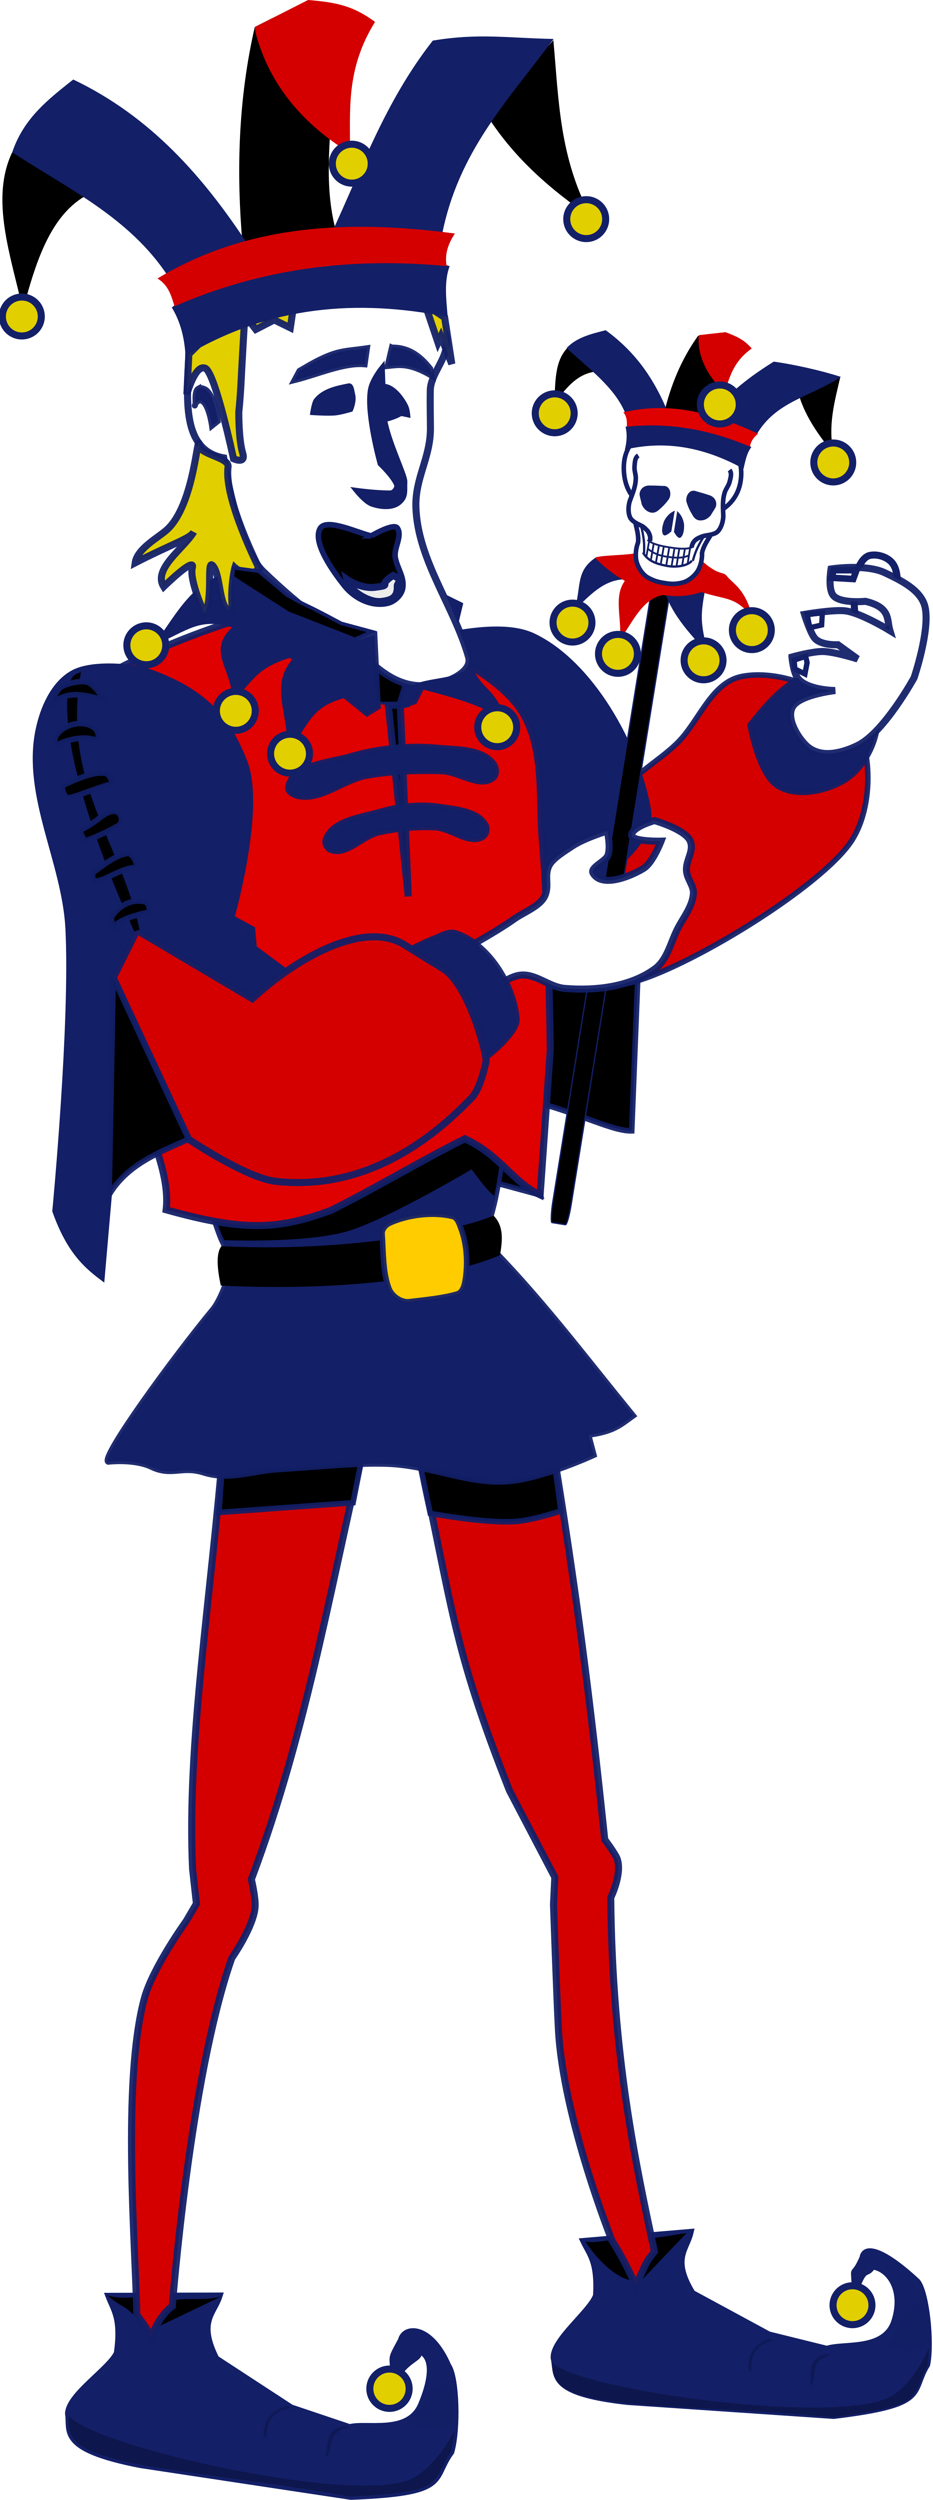 <?xml version="1.0" encoding="UTF-8" standalone="no"?>
<!-- Created with Inkscape (http://www.inkscape.org/) -->
<svg
    xmlns:inkscape="http://www.inkscape.org/namespaces/inkscape"
    xmlns:rdf="http://www.w3.org/1999/02/22-rdf-syntax-ns#"
    xmlns="http://www.w3.org/2000/svg"
    xmlns:cc="http://creativecommons.org/ns#"
    xmlns:dc="http://purl.org/dc/elements/1.1/"
    xmlns:sodipodi="http://sodipodi.sourceforge.net/DTD/sodipodi-0.dtd"
    xmlns:svg="http://www.w3.org/2000/svg"
    xmlns:ns1="http://sozi.baierouge.fr"
    xmlns:xlink="http://www.w3.org/1999/xlink"
    id="svg2"
    sodipodi:docname="troubadourwip.svg"
    inkscape:export-filename="D:\Temp\singing_jester.png"
    viewBox="0 0 264.37 708.15"
    inkscape:export-xdpi="93.300003"
    version="1.1"
    inkscape:export-ydpi="93.300003"
    inkscape:version="0.48.2 r9819"
  >
  <title
      id="title17647"
    >Singing Jester</title
  >
  <defs
      id="defs4"
    >
    <filter
        id="filter4594"
        inkscape:collect="always"
        color-interpolation-filters="sRGB"
      >
      <feGaussianBlur
          id="feGaussianBlur4596"
          stdDeviation="0.94"
          inkscape:collect="always"
      />
    </filter
    >
    <filter
        id="filter4594-8"
        inkscape:collect="always"
        color-interpolation-filters="sRGB"
      >
      <feGaussianBlur
          id="feGaussianBlur4596-1"
          stdDeviation="0.94"
          inkscape:collect="always"
      />
    </filter
    >
  </defs
  >
  <sodipodi:namedview
      id="base"
      fit-margin-left="0"
      inkscape:showpageshadow="false"
      inkscape:zoom="0.98994949"
      borderopacity="1.0"
      inkscape:current-layer="layer2"
      inkscape:cx="74.007711"
      inkscape:cy="360.27751"
      inkscape:object-paths="false"
      inkscape:window-maximized="0"
      showgrid="false"
      fit-margin-right="0"
      inkscape:snap-nodes="false"
      inkscape:document-units="px"
      bordercolor="#666666"
      inkscape:window-x="56"
      inkscape:window-y="13"
      inkscape:object-nodes="true"
      fit-margin-bottom="0"
      inkscape:window-width="1439"
      inkscape:pageopacity="0.0"
      inkscape:pageshadow="2"
      pagecolor="#ffffff"
      inkscape:window-height="932"
      fit-margin-top="0"
  />
  <g
      id="layer2"
      inkscape:label="Réteg"
      inkscape:groupmode="layer"
      transform="translate(-312.24 13.051)"
    >
    <g
        id="g17519"
      >
      <path
          id="path15686"
          d="m556.9 165.37c-3.232-2.384-2.572-7.77-2.5-11.786 0.044-2.454 0.495-5.055 1.786-7.143 0.577-0.934 1.427-1.913 2.5-2.143 2.063-0.442 4.58 0.294 6.071 1.786 1.492 1.492 1.723 3.963 1.786 6.071 0.047 1.588-0.82 3.075-1.071 4.643-0.416 2.597 1.145 5.998-0.714 7.857-1.86 1.86-5.741 2.275-7.857 0.714z"
          sodipodi:nodetypes="sssssssss"
          style="stroke:#131f67;stroke-width:2;fill:#ffffff"
          inkscape:connector-curvature="0"
      />
      <path
          id="path3384"
          d="m465.29 325.44-5.878-17.164-15.454 1.26 5.293 11.558z"
          style="stroke:#131f67;stroke-width:1.58;stroke-opacity:.941;fill:#000000"
          inkscape:connector-curvature="0"
      />
      <path
          id="path3958"
          d="m343.16 637.45c1.494 3.898 3.725 6.282 2.334 16.103-2.114 4.603-13.649 11.831-13.827 17.097 0.808 4.915-2.99 9.906 20.376 14.448l59.61 9c28.389-1.088 22.581-4.839 28.316-12.586 1.885-6.388 1.464-21.101-0.846-24.331-4.99-11.541-12.258-11.134-13.129-7.261-3.686 6.836-1.874 3.113-2.308 11.969 3.362-7.486 9.137-6.826 6.353-9.458 5.041 1.004 5.367 7.007 1.595 15.887-3.703 8.545-15.575 5.041-20.327 6.347l-16.622-5.59-21.285-13.899c-5.339-10.605-0.678-12.917 0.878-17.804z"
          sodipodi:nodetypes="cccccccccccccccc"
          style="stroke:#131f67;stroke-width:2;fill:#131f67"
          inkscape:connector-curvature="0"
      />
      <path
          id="path3249"
          d="m374.85 637.53c-5.456 1.382-9.777-0.019-15.238 1.351l-3.272 7.518zm-32.268-0.394c5.247 4.329 3.961 1.891 8.612 6.667l6.613-6.942c-5.123 0.212-10.138 1.935-15.226 0.276z"
          sodipodi:nodetypes="cccccccc"
          style="fill:#000000"
          inkscape:connector-curvature="0"
      />
      <path
          id="path3958-5"
          d="m477.71 621.88c1.755 3.651 4.102 5.779 3.538 15.387-1.678 4.62-12.258 12.528-12.012 17.634 1.172 4.689-2.103 9.817 20.855 12.351l58.363 3.962c27.367-3.311 21.452-6.475 26.383-14.424 1.315-6.328-0.263-20.522-2.754-23.462-8.711-8.132-14.804-10.578-15.338-6.763-3.021 6.904-2.447 0.642-2.163 9.241 2.656-7.506 3.055-3.976 4.843-6.933 4.955 0.57 9.243 6.934 6.3 15.822-2.901 8.558-14.661 6.114-19.153 7.755l-16.519-4.084-21.69-11.748c-6.007-9.831-1.683-12.438-0.567-17.288z"
          sodipodi:nodetypes="cccccccccccccccc"
          style="stroke:#131f67;stroke-width:1.941;fill:#131f67"
          inkscape:connector-curvature="0"
      />
      <path
          id="path3249-2"
          d="m506.75 619.54c-3.335 0.433-7.711 1.351-10.55 1.472l-2.24 11.964zm-28.673 2.361c4.997 7.514 10.706 11.25 14.026 11.069l-4.976-11.872s-6.894 1.524-9.05 0.803z"
          sodipodi:nodetypes="ccccccccc"
          style="fill:#000000"
          inkscape:connector-curvature="0"
      />
      <path
          id="path3239"
          d="m417.13 388.86-41.408 5.133c-3.765 46.495-10.558 86.796-8.916 122.38l1.09 9.852-2.904 4.945s-9.517 13.191-11.868 21.945c-6.399 23.832-2.439 70.481-2.123 89.591 3.103 4.01 4.238 6.405 4.238 6.405 1.847-6.223 5.825-8.869 5.825-8.869s4.881-64.503 16.845-98.595c0 0 6.3-8.991 6.612-14.605 0.147-2.656-1.057-7.704-1.057-7.704 16.323-43.436 23.045-86.973 33.667-130.48zm51.395 5.882-37.955 2.325c10.143 45.598 9.477 55.121 26.022 97.1l12.856 24.565-0.377 7.756s0.93 26.525 1.393 35.263c1.35 25.443 15.219 59.99 15.219 59.99s3.921 5.989 6.603 12.657c2.534-4.548 2.336-6.047 5.393-9.609-5.124-24.016-11.959-55.004-12.381-100.28 0 0 3.391-6.912 1.765-11.124-0.542-1.403-3.466-5.315-3.466-5.315-4.173-39.888-7.793-68.756-15.072-113.33z"
          sodipodi:nodetypes="cccccsccccccccccccsccccscc"
          style="stroke-opacity:.941;stroke:#131f67;stroke-width:2;fill:#d40000"
          inkscape:connector-curvature="0"
      />
      <path
          id="path4269"
          d="m416.97 389.5-4.889 0.077-36.362 5.149c-0.49 6.908-0.969 13.81-1.436 20.665l38.005-2.755c1.507-7.707 3.04-15.43 4.681-23.136zm51.552 6.082-37.955 2.657c1.138 5.845 2.341 11.662 3.597 17.43 8.22 1.42 17.665 2.688 24.158 2.277 3.547-0.225 8.691-1.645 12.879-2.972-0.866-6.404-1.749-12.874-2.68-19.392z"
          style="stroke:#131f67;stroke-width:1.58;stroke-opacity:.941;fill:#000000"
          inkscape:connector-curvature="0"
      />
      <path
          id="path3231"
          d="m362.65 295.7s7.208 29.051 11.964 41.467c1.228 3.205 3.691 6.836 3.691 6.836s-2.618 10.054-5.787 13.88c-10.864 13.112-32.218 42.3-29.631 43.204 0 0 7.332-0.906 12.288 1.461 5.691 2.718 8.666-0.335 14.676 1.576 7.438 2.365 14.11-0.495 21.158-0.889 9.46-0.529 21.474-1.885 30.942-1.545 12.593 0.452 23.166 6.028 34.838 4.896 9.713-0.942 23.739-7.429 23.739-7.429l-1.507-5.708c7.231-0.982 9.045-2.868 12.667-5.459-15.623-19.186-26.145-33.385-42.283-49.735 0 0 2.331-7.762 3.163-11.724 3.325-15.828 7.281-47.97 7.281-47.97z"
          sodipodi:nodetypes="cscscsssssccccscc"
          style="stroke:#131f67;stroke-width:1.58;stroke-opacity:.941;fill:#131f67"
          inkscape:connector-curvature="0"
      />
      <path
          id="path4275"
          d="m372.75 322.88c2.395 9.114-0.494 6.252 1.883 12.671 0.342 0.923 0.742 1.823 1.195 2.723 8.195 0.232 26.007 0.315 35.667-2.781 11.286-3.617 34.391-17.297 34.391-17.297 2.265 3.064 3.938 5.399 6.358 7.548 0.089-0.393 0.194-0.876 0.264-1.221 1.491-7.34 0.962-6.449 2.293-16.056-54.145-2.158-81.666 14.351-82.05 14.412z"
          sodipodi:nodetypes="cscsccccc"
          style="fill:#000000"
          inkscape:connector-curvature="0"
      />
      <path
          id="path3225"
          d="m493.59 247.99-2.35 59.297c-4.533 0.155-11.513-3.391-23.049-6.947-13.165-4.058-8.701-29.265-11.462-34.863z"
          sodipodi:nodetypes="ccscc"
          style="stroke:#131f67;stroke-width:1.58;stroke-opacity:.941;fill:#000000"
          inkscape:connector-curvature="0"
      />
      <path
          id="path3223"
          d="m522.53 178.55c11.748-2.242 28.463 5.09 32.711 14.216 4.3 9.238 3.916 23.64-1.628 32.253-8.465 13.15-47.435 36.834-63.16 40.42-12.377 2.823-8.404-35.028-3.956-49.893 2.422-8.096 12.011-12.332 18.016-18.498 6.005-6.166 9.368-16.848 18.016-18.498z"
          sodipodi:nodetypes="sssssss"
          style="stroke:#131f67;stroke-width:1.554;stroke-opacity:.941;fill:#d40000"
          inkscape:connector-curvature="0"
      />
      <path
          id="path3207"
          d="m424.96 171.27s26.043-9.293 38.011-3.701c16.256 7.595 29.285 31.009 32.382 48.84 2.386 13.739-31.276 29.536-31.276 29.536z"
          sodipodi:nodetypes="csscc"
          style="stroke:#131f67;stroke-width:2.705;fill:#131f67"
          inkscape:connector-curvature="0"
      />
      <path
          id="path3227"
          d="m538.8 179.59c-5.176 0.913-14.009 12.773-14.009 12.773s2.456 14.103 7.929 17.324c5.289 3.114 13.004 1.576 18.358-1.426 5.711-3.202 9.791-11.016 9.844-17.348 0.068-8.149-12.888-12.952-22.122-11.324z"
          sodipodi:nodetypes="scssss"
          style="stroke:#131f67;stroke-width:1.58;stroke-opacity:.941;fill:#131f67"
          inkscape:connector-curvature="0"
      />
      <path
          id="path3199"
          d="m378.5 162.87c-16.855 5.454-30.672 11.803-42.288 18.836l14.297 82.853c-20.581 7.4 11.399 43.083 8.815 65.104 21.806 6.078 31.356 5.786 46.717 0.151 12.928-6.457 24.864-13.735 37.918-20.278 10.161 4.741 13.458 12.222 21.332 15.903l2.875-41.098s-0.454-39.125-2.205-58.591c-1.087-12.087 0.698-25.406-5.146-36.041-4.247-7.727-13.145-12.767-20.1-17.195-5.544-3.529-17.897-8.456-17.897-8.456z"
          sodipodi:nodetypes="ccccccccssscc"
          style="stroke-opacity:.941;stroke:#131f67;stroke-width:2;fill:#df0000"
          inkscape:connector-curvature="0"
      />
      <path
          id="path3197"
          d="m427.82 186.96-9.135-1.048-1.039-8.186c-1.531-8.134-2.624-1.113 0.992-1.783l1.999-5.763 10.088 5.348z"
          sodipodi:nodetypes="ccccccc"
          style="stroke:#131f67;stroke-width:.765;stroke-opacity:.941;fill:#000000"
          inkscape:connector-curvature="0"
      />
      <path
          id="path3195"
          d="m439.12 167.13-9.385 18.585-4.696 1.749 5.909-19.75z"
          style="stroke:#131f67;stroke-width:1.435;stroke-opacity:.941;fill:#131f67"
          inkscape:connector-curvature="0"
      />
      <path
          id="path3115"
          d="m365.78 81.008c0.672 12.257-4.62 33.079 9.854 35.651 0 0 3.628 24.803 11.103 32.079 11.279 10.977 19.982 16.327 30.741 25.981 6.119 5.491 11.36 7.215 17.464 6.239 4.204-0.672 11.253-3.738 10.088-7.833-4.135-14.53-14.469-27.496-14.941-42.508-0.259-8.253 4.138-14.025 4.114-22.282-0.01-3.197-0.117-7.577-0.043-10.773 0.111-4.751 4.683-8.747 4.585-13.498-0.183-8.888-14.318-16.765-14.318-16.765l-29.841 1.365z"
          sodipodi:nodetypes="ccssssssssccc"
          style="stroke-opacity:.941;stroke:#131f67;stroke-width:2;fill:#ffffff"
          inkscape:connector-curvature="0"
      />
      <path
          id="path3082-5-4"
          sodipodi:nodetypes="cccc"
          d="m378.69 148.66c-11.905 2.673-15.712 11.115-22.929 21.144 9.826-4.254 13.22-8.27 23.219-4.801 0.973-8.836 0.204-8.573-0.289-16.342z"
          inkscape:transform-center-x="58.016714"
          inkscape:transform-center-y="-24.763758"
          inkscape:connector-curvature="0"
          style="fill:#131f67"
      />
      <path
          id="path3123"
          d="m368.79 113.27c-0.637-5.388-1.194 16.603-9.358 23.842-2.466 2.187-8.313 5.278-8.883 9.27 10.23-5.265 15.758-6.96 16.572-8.698-2.899 4.724-11.623 10.436-8.498 15.47 0 0 9.002-8.807 8.113-5.386-0.92 3.54 3.422 12.983 3.422 12.983 2.607-3.552 0.552-15.42 2.305-13.64 2.413 2.45 1.669 12.386 4.982 12.794 5.434-2.22 4.682-9.655 8.229-11.932 0 0-10.053-19.772-8.808-28.745 0.373-2.689-7.78-3.455-8.076-5.958z"
          sodipodi:nodetypes="sscccscsccss"
          style="stroke-opacity:.941;stroke:#131f67;stroke-width:2;fill:#e2cf00"
          inkscape:connector-curvature="0"
      />
      <path
          id="path3119"
          d="m395.65 72.078-14.764 0.18-15.134 14.999-0.562 11.409s2.335-8.612 5.2-7.406c2.833 1.194 8.02 25.641 8.02 25.641s3.567 1.65 2.609-1.54c-1.203-4.005-1.113-11.735-1.113-11.735s0.394-3.425 0.65-8.664c0.306-6.248 1.062-18.696 1.062-18.696l3.102 3.995 5.223-2.689 4.559 2.239zm37.06 1.132 3.644 10.816 0.816-1.766 3.096 7.796-2.03-13.162z"
          sodipodi:nodetypes="ccccscscsccccccccccc"
          style="stroke-opacity:.941;stroke:#131f67;stroke-width:2;fill:#e2cf00"
          inkscape:connector-curvature="0"
      />
      <path
          id="path3126"
          d="m397.07 91.974-1.466 2.734c6.776-1.676 14.092-5.044 20.014-4.496l0.666-4.678c-6.611 0.971-8.505 0.402-16.184 4.673z"
          sodipodi:nodetypes="cccccc"
          style="stroke:#131f67;stroke-width:1.58;stroke-opacity:.941;fill:#131f67"
          inkscape:connector-curvature="0"
      />
      <path
          id="path3128"
          d="m423.25 85.35-1.262 5.353c3.218-0.33 6.128-1.053 12.627 2.777l-0.429-2.115c-3.009-3.804-6.308-6.092-10.935-6.015z"
          sodipodi:nodetypes="ccccc"
          style="stroke:#131f67;stroke-width:1.58;stroke-opacity:.941;fill:#131f67"
          inkscape:connector-curvature="0"
      />
      <path
          id="path3130"
          d="m411.14 96.33c-3.062 0.611-7.018 1.305-9.259 4.122-0.512 0.644-0.923 3.31-0.923 3.31s4.129 0.268 6.183 0.09c1.487-0.129 4.403-0.983 4.403-0.983s1.012-2.361 0.552-4.074c-0.153-0.572-0.376-2.581-0.956-2.465z"
          sodipodi:nodetypes="cscscssc"
          style="stroke:#131f67;stroke-width:1.58;fill:#131f67"
          inkscape:connector-curvature="0"
      />
      <path
          id="path3138"
          d="m420.49 91.222s-2.715 3.362-3.207 6.15c-1.203 6.816 2.738 20.909 2.738 20.909s3.564 3.36 4.645 5.868c0.403 0.934-0.712 2.494-1.729 2.514-3.865 0.075-9.582-0.704-9.582-0.704s2.517 3.12 4.319 3.73c2.411 0.817 5.674 1.184 7.624-0.453 1.992-1.672 1.457-3.201 1.578-5.799 0.086-1.849-4.647-11.178-5.75-17.677 1.129-0.297 3.885-0.975 5.279-2.27l-5.612-3.942z"
          sodipodi:nodetypes="cscsscssscccc"
          style="stroke:#131f67;stroke-width:1.58;fill:#131f67"
          inkscape:connector-curvature="0"
      />
      <path
          id="path3132"
          d="m419.49 98.048c-0.661 1.416-0.564 4.48-0.564 4.48s3.097 0.737 4.971 1.07c0.889 0.158 3.779 0.753 3.779 0.753s-0.136-1.438-0.565-2.302c-1.193-2.399-3.451-5.229-5.804-5.57-1.074-0.156-1.48 0.844-1.818 1.569z"
          sodipodi:nodetypes="scscsss"
          style="stroke:#131f67;stroke-width:1.58;fill:#131f67"
          inkscape:connector-curvature="0"
      />
      <path
          id="path3134"
          d="m417.45 138.76c-3.499-0.701-12.721-5.203-14.498-2.108-2.316 4.034 4.046 12.69 6.958 16.317 2.857 3.558 7.763 5.942 12.197 4.865 1.965-0.477 3.955-2.327 4.252-4.327 0.472-3.178-1.524-5.428-2.114-8.587-0.503-2.692 2.104-6.094 0.588-8.374-1.032-1.552-7.383 2.214-7.383 2.214z"
          sodipodi:nodetypes="ssssssss"
          style="stroke:#131f67;stroke-width:1.58;fill:#000000"
          inkscape:connector-curvature="0"
      />
      <path
          id="path3136"
          d="m410.54 151.08c0.006 2.449 5.83 6.851 9.983 6.229 2.256-0.338 4.44-0.792 4.292-4.357-0.042-1.007 1.917-1.608-1.166-2.981 0 0-2.06 1.169-2.451 2.295 0.591 0.737-1.218 0.814-2.403 1.001-4.133 0.697-8.255-2.188-8.255-2.188z"
          sodipodi:nodetypes="csscccc"
          style="stroke:#131f67;stroke-width:2;fill:#ececec"
          inkscape:connector-curvature="0"
      />
      <path
          id="path3159"
          d="m368.44 97.006c0.716-0.389 1.774-0.004 2.386 0.533 2.323 2.043 3.165 8.724 3.165 8.724l-1.716 1.371s-0.958-7.161-3.386-7.231c-0.788-0.022-1.82 1.669-1.418 1.476 0.402-0.194-0.427-4.116 0.969-4.873z"
          sodipodi:nodetypes="ssccscs"
          style="stroke:#131f67;stroke-width:1.58;stroke-opacity:.941;fill:#131f67"
          inkscape:connector-curvature="0"
      />
      <path
          id="path3201"
          d="m355.18 177.48c-5.469-2.038-16.824-2.728-22.004-0.038-5.724 2.973-8.835 10.175-10.114 16.498-3.744 18.499 7.511 37.133 8.495 55.982 1.394 26.681-3.704 80.066-3.704 80.066 3.885 10.955 8.534 15.252 13.268 18.812l2.033-23.386 1.177-61.483 6.684-13.444 32.725 19.378 12.046-5.806-11.555-8.575-0.486-5.367-5.878-3.189s8.799-30.762 3.743-43.955c-5.27-13.75-12.631-20.352-26.43-25.493z"
          sodipodi:nodetypes="ssssccccccccccss"
          style="stroke:#131f67;stroke-width:1.58;fill:#131f67"
          inkscape:connector-curvature="0"
      />
      <path
          id="path4302"
          d="m422.28 186.71 5.642 54.16-2.257-54.16z"
          sodipodi:nodetypes="cccc"
          style="stroke-opacity:.941;stroke:#131f67;stroke-width:2;fill:#000000"
          inkscape:connector-curvature="0"
      />
      <path
          id="path3188"
          d="m378.69 147.39c-0.411 1.241-1.932 8.95-0.167 15.478 0 0 7.723 4.575 11.748 6.942 9.372 5.51 25.956 19.279 25.956 19.279l3.131-1.929-0.98-20.345-5.236 1.635c-11.992-3.085-24.22-13.269-34.451-21.059z"
          sodipodi:nodetypes="ccsccccc"
          style="stroke:#131f67;stroke-width:1.58;stroke-opacity:.941;fill:#131f67"
          inkscape:connector-curvature="0"
      />
      <path
          id="path3378"
          d="m430.09 198.42c-6.261 0.034-12.577 0.958-18.553 2.692-6.34 1.84-16.863 2.377-17.705 8.925-0.157 1.216 1.582 2.192 2.778 2.459 6.649 1.489 12.92-4.574 19.634-5.737 6.964-1.207 14.084-1.489 21.149-1.272 4.946 0.152 11.005 5.046 14.735 1.794 1.002-0.874 0.848-2.88 0.058-3.949-3.28-4.436-10.386-4.115-15.879-4.625-2.065-0.192-4.129-0.299-6.216-0.288zm2.571 16.675c-4.234-0.105-8.521 0.531-12.565 1.693-5.661 1.627-13.967 2.526-15.67 8.165-0.31 1.026 0.534 2.461 1.539 2.836 4.534 1.695 8.923-3.939 13.649-4.985 5.219-1.156 10.628-1.675 15.967-1.397 4.585 0.239 9.651 5.059 13.539 2.616 0.928-0.583 1.324-2.215 0.836-3.197-2.097-4.225-8.443-4.648-13.104-5.375-1.386-0.216-2.78-0.322-4.191-0.357z"
          style="stroke:#131f67;stroke-width:1.58;stroke-opacity:.941;fill:#131f67"
          inkscape:connector-curvature="0"
      />
      <rect
          id="rect10679"
          ry="5.924"
          style="stroke-linejoin:round;stroke:#131f67;stroke-width:.382;fill:#000000"
          rx=".695"
          transform="rotate(9.168)"
          height="188.67"
          width="5.234"
          y="65.672"
          x="515.07"
      />
      <path
          id="path3209"
          d="m441.53 257.09s10.918-5.889 16.474-9.861c2.571-1.838 7.123-3.507 8.522-6.329 1.538-3.1-0.289-5.867 1.364-8.908 1.093-2.01 4.419-3.98 6.523-5.392 3.339-2.24 9.907-4.254 9.907-4.254s1.058 4.606 0.17 6.942c-0.653 1.716-5.123 3.423-4.189 5.01 2.417 4.105 10.209 1.127 14.286-1.345 2.627-1.593 4.965-7.726 4.965-7.726s-8.666 0.228-8.346-1.845c0.353-2.287 6.485-3.984 6.485-3.984s8.989 2.555 10.196 5.959c0.958 2.704-1.115 4.974-1.145 7.833-0.028 2.68 2.154 4.518 1.983 6.902-0.263 3.666-2.873 6.774-4.536 10.054-1.948 3.842-2.879 8.692-6.361 11.25-6.997 5.141-16.846 6.265-25.539 5.548-4.559-0.376-8.271-4.351-12.8-3.73-4.921 0.676-11.737 7.69-11.737 7.69z"
          sodipodi:nodetypes="csssscssscscssssssscc"
          style="stroke-opacity:.941;stroke:#131f67;stroke-width:2;fill:#ffffff"
          inkscape:connector-curvature="0"
      />
      <path
          id="path3205"
          d="m424.53 258.04s6.848-3.845 10.514-5.207c2.01-0.747 4.184-2.245 6.23-1.602 9.341 2.938 16.501 14.484 17.421 24.233 0.182 1.928-1.403 3.814-2.616 5.322-3.712 4.613-11.708 9.704-11.708 9.704z"
          sodipodi:nodetypes="csssscc"
          style="stroke:#131f67;stroke-width:1.58;stroke-opacity:.941;fill:#131f67"
          inkscape:connector-curvature="0"
      />
      <path
          id="path3203"
          d="m344.33 263.93 21.339 45.731s16.353 11.002 24.652 11.925c21.826 2.428 40.464-7.861 55.639-23.734 2.528-2.644 4.004-10.217 4.004-10.217 0.422-1.077-4.639-21.676-12.218-26.295-5.428-3.308-11.184-6.933-11.184-6.933-11.533-6.673-30.242 3.83-42.824 15.457l-32.725-19.378z"
          sodipodi:nodetypes="ccsssssccc"
          style="stroke-opacity:.941;stroke:#131f67;stroke-width:2;fill:#d40000"
          inkscape:connector-curvature="0"
      />
      <path
          id="path3221"
          d="m536.64 173.07s0.389 4.272 1.606 5.948c2.56 3.524 10.669 3.541 10.669 3.541s-9.565 1.076-11.912 4.34c-2.337 3.251 1.377 9.135 3.785 11.34 4.037 3.697 10.065 2.003 14.389-0.073 7.546-3.623 16.078-19.232 16.078-19.232s4.565-13.482 3.112-19.985c-1.087-4.864-6.917-7.631-11.425-9.758-5.466-2.579-15.219-1.068-15.219-1.068s-1.003 5.756 0.735 7.628c2.073 2.231 9.005 1.542 9.005 1.542 7.274 1.733 6.009 5.234 6.932 8.282 0 0-7.885-4.815-12.332-5.54-3.269-0.533-11.863 0.956-11.863 0.956s1.423 4.664 2.726 6.528c1.648 2.358 6.741 2.073 6.741 2.073l5.584 4.031s-6.487-2.059-9.843-2.118c-2.969-0.053-8.768 1.565-8.768 1.565z"
          sodipodi:nodetypes="cscssscsscsccscsccsc"
          style="stroke-opacity:.941;stroke:#131f67;stroke-width:2;fill:#ffffff"
          inkscape:connector-curvature="0"
      />
      <path
          id="path3235"
          d="m374.97 339.96c-1.194 1.599-1.551 4.758-0.162 11.169 37.31 1.816 65.965-2.925 79.121-8.624 0.658-4.075 1.172-8.111-1.832-11.198-10.076 4.356-42.327 10.48-77.127 8.653z"
          sodipodi:nodetypes="ccccc"
          style="fill:#000000"
          inkscape:connector-curvature="0"
      />
      <path
          id="path3233"
          d="m420.5 336.44c0.364 4.884 0.179 11.031 1.968 15.588 0.829 2.112 3.479 3.95 5.732 3.674 4.156-0.509 9.57-0.995 13.597-2.196 1.883-0.561 2.254-3.398 2.472-5.35 0.547-4.902-0.064-9.632-1.404-13.186-0.488-1.295-1-3.096-2.344-3.425-5.716-1.402-12.962-0.417-17.982 1.933-1.085 0.508-2.127 1.767-2.038 2.963z"
          sodipodi:nodetypes="sssssssss"
          style="stroke:#131f67;stroke-width:1.58;stroke-opacity:.941;fill:#ffcc00"
          inkscape:connector-curvature="0"
      />
      <path
          id="path3361"
          d="m334.16 178.58c-4.819 31.035 11.573 47.097 16.854 71.909 0 0-21.276-44.97-18.763-67.698 0.394-3.561 1.909-4.211 1.909-4.211z"
          sodipodi:nodetypes="ccsc"
          style="stroke:#000000;stroke-width:1.58;stroke-opacity:.941;fill:#000000"
          inkscape:connector-curvature="0"
      />
      <path
          id="path3363"
          d="m335.69 180.02c-1.9-0.034-4.36 0.657-5.696 1.3-2.257 1.084-2.884 4.796-2.884 4.796 4.947-3.948 9.802-2.018 14.676-0.922 0 0-2.442-3.906-4.422-4.853-0.446-0.213-1.04-0.309-1.674-0.321zm-0.815 11.886c-2.626 0.035-5.382 1.345-6.765 3.506-0.459 0.717-0.471 3.01 0.259 2.571 1.752-1.054 6.773-2.698 10.44-1.576 1.641 0.502 1.646-1.991 0.341-3.105-1.17-1-2.699-1.416-4.275-1.395zm6.066 14.011c-3.502 0.004-8.446 2.422-10.515 3.352-1.194 0.537 0.093 3.927 1.378 3.673 2.713-0.535 8.575-3.099 11.608-3.781 1.074-0.241-0.025-2.804-1.091-3.077-0.43-0.11-0.88-0.169-1.38-0.168zm3.545 10.864c-2.678 0.021-4.749 3.076-8.861 5.005-1.487 0.698 0.79 3.369 0.79 3.369s4.487-1.518 9.394-4.356c1.514-0.875 0.95-3.712-0.782-3.961-0.185-0.027-0.364-0.059-0.542-0.057zm4.022 11.957c-3.503 0.179-8.142 4.255-9.653 5.191-0.737 0.457-0.359 2.507 0.506 2.575 2.165 0.17 7.18-3.633 11.065-3.789 1.471-0.059-0.447-4.053-1.917-3.978zm2.371 13.463c-2.338 0.202-4.968 1.438-6.875 4.245-0.734 1.081 1.094 4.934 0.786 3.665-0.405-1.667 3.392-3.355 9.102-4.656 1.303-0.297 0.518-2.866-0.794-3.122-0.673-0.131-1.44-0.198-2.22-0.131z"
          style="stroke:#131f67;stroke-width:1.58;stroke-opacity:.941;fill:#000000"
          inkscape:connector-curvature="0"
      />
      <path
          id="path3386"
          d="m344.33 263.93-1.177 61.483c5.061-8.49 13.916-11.952 22.516-15.753z"
          sodipodi:nodetypes="cccc"
          style="stroke:#131f67;stroke-width:1.58;stroke-opacity:.941;fill:#000000"
          inkscape:connector-curvature="0"
      />
      <path
          id="path3009"
          sodipodi:nodetypes="cc"
          style="stroke:#000000;stroke-width:.357px;fill:none"
          inkscape:connector-curvature="0"
          d="m369.04 85.334"
      />
      <path
          id="path3082"
          d="m315.7 30.089c-6.29 13.158-0.43 29.2 3.029 44.671 3.421-12.686 7.412-26.313 17.636-32.272-5.098-8.715-13.604-9.031-20.665-12.399z"
          sodipodi:nodetypes="cccc"
          style="fill:#000000"
          inkscape:connector-curvature="0"
      />
      <path
          id="path3084"
          d="m380.99 56.484c-1.845-20.863-1.232-41.531 3.439-61.876l5.035-2.553 17.013 17.325c-0.03 14.363-2.982 28.519 1 43.168z"
          sodipodi:nodetypes="cccccc"
          style="fill:#000000"
          inkscape:connector-curvature="0"
      />
      <path
          id="path3088"
          d="m469.04-1.692c1.559 17.255 1.673 33.32 10.83 50.325-11.48-7.83-21.9-16.834-29.56-28.872 3.61-9.602 12.57-13.945 18.73-21.453z"
          sodipodi:nodetypes="cccc"
          style="fill:#000000"
          inkscape:connector-curvature="0"
      />
      <path
          id="path3086"
          d="m405.95 53.529c8.712-18.591 15.317-37.71 28.919-55.075 13.021-2.192 21.349-0.707 34.247-0.473-13.352 17.884-26.984 31.982-31.639 55.479z"
          sodipodi:nodetypes="ccccc"
          style="fill:#131f67"
          inkscape:connector-curvature="0"
      />
      <path
          id="path3072"
          d="m364.81 87.766c23.75-14.214 48.679-16.157 74.286-11.039-0.401-4.963-1.079-10.008 0.548-14.375-26.764-8.74-53.736-8.489-78.724 11.699 2.646 4.371 3.602 8.993 3.89 13.715z"
          sodipodi:nodetypes="ccccc"
          style="fill:#131f67"
          inkscape:connector-curvature="0"
      />
      <path
          id="path3090"
          d="m384.69-3.626c3.948 14.641 13.287 25.658 26.701 33.934 0.179-11.934-1.326-23.52 7.113-37.154-6.085-4.51-10.861-5.548-18.971-6.205l-15.106 7.659z"
          sodipodi:nodetypes="cccccc"
          style="fill:#d40000"
          inkscape:connector-curvature="0"
      />
      <path
          id="path3080"
          d="m359.76 65.054c-10.95-16.566-28.34-24.67-44.06-34.965 3.308-9.794 10.381-15.108 17.29-20.618 21.94 10.47 36.882 27.539 49.511 46.788z"
          sodipodi:nodetypes="ccccc"
          style="filter:url(#filter4519-2);fill:#131f67"
          inkscape:connector-curvature="0"
      />
      <path
          id="path3074"
          d="m361.7 73.716c24.679-10.767 49.942-13.918 77.107-11.386-0.641-3.413 0.474-6.41 2.332-9.23-28.893-3.796-58.097-3.047-84.276 12.741 3.112 1.887 3.915 4.91 4.838 7.875z"
          sodipodi:nodetypes="ccccc"
          style="fill:#d40000"
          inkscape:connector-curvature="0"
      />
      <path
          id="path15558"
          d="m417.57 165.87-8.63-2.331c-11.234-6.077-9.186-4.466-15.331-7.999l-8.081-6.778-7.158-0.971-0.253 2.742 15.744 10.116 18.94 7.396z"
          sodipodi:nodetypes="ccccccccc"
          style="stroke:#131f67;fill:#000000"
          inkscape:connector-curvature="0"
      />
      <path
          id="path15561"
          d="m547.87 150.62 6.135 0.357 0.92-2.5h-6.441z"
          style="stroke:#131f67;stroke-width:1.853;fill:none"
          inkscape:connector-curvature="0"
      />
      <path
          id="path15563"
          d="m541.72 164.76 3.341-0.76 0.197-3.421-4.324 0.38z"
          style="stroke:#131f67;stroke-width:1.484;fill:none"
          inkscape:connector-curvature="0"
      />
      <path
          id="path15565"
          d="m537.46 176.44 2.861 1.429 0.613-3.214-0.409-1.786-3.27 1.071z"
          style="stroke:#131f67;stroke-width:1.513;fill:none"
          inkscape:connector-curvature="0"
      />
      <path
          id="path15567"
          d="m205.36 215.89 1.071 2.143 3.929-2.857v-2.5z"
          style="fill:#131f67"
          transform="translate(265.83 6.262)"
          inkscape:connector-curvature="0"
      />
      <path
          id="path4558"
          d="m423.79 659.99c0.012 0.088 0.071 0.878-0.266 1.428-0.345 0.561 0.213 0.449 0.213 0.449 0.421 0.079 0.268-0.931 0.743-1.479z"
          sodipodi:nodetypes="csccc"
          style="stroke-opacity:0;fill:#800000"
          inkscape:connector-curvature="0"
      />
      <path
          id="path4573"
          d="m331.81 671.46c6.594 8.608 83.472 26.07 97.895 17.364 5.094-3.014 8.855-8.443 11.189-12.869l-0.986 5.662c-1.961 1.876-2.483 6.963-6.93 9.491-3.617 1.719-9.895 2.323-21.641 2.961-15.381-2.885-33.413-5.055-48.497-7.26-13.696-2.002-24.165-4.212-28.644-8.002-1.961-1.861-2.717-4.026-2.385-7.346z"
          sodipodi:nodetypes="ccccccscc"
          style="opacity:.25;stroke:#000000;stroke-width:.162px;fill:#000000"
          inkscape:connector-curvature="0"
      />
      <path
          id="path4586"
          style="opacity:0.13;filter:url(#filter4594);fill:#000000"
          d="m-287 898.27c52.987-11.463 33.102 14.3 70.046 7.131 33.82-15.085 28.753-17.592 27.788-62.464-5.061-48.954-41.301-18.35-52.666 15.709-15.58 32.766-23.246 31.868-45.169 39.625z"
          sodipodi:nodetypes="ccccc"
          transform="matrix(.172 0 0 .154 473.41 535.95)"
          inkscape:connector-curvature="0"
      />
      <path
          id="path4588"
          d="m411.25 674.67c-4.346 0.32-5.242 3.344-5.652 6.389-0.411 1.829-1.369 2.506-0.889 0.857 0.49-3.864 0.444-7.181 5.583-7.593z"
          sodipodi:nodetypes="ccccc"
          style="opacity:.25;stroke:#131f67;fill:#000000"
          inkscape:connector-curvature="0"
      />
      <path
          id="path4794"
          d="m394.57 669.06c-5.647 0.755-6.594 4.476-6.845 7.27 0.02 1.231-0.561 1.905-0.703-0.421 0.446-5.071 4.125-6.639 6.51-7.359z"
          sodipodi:nodetypes="ccccc"
          style="opacity:.25;stroke:#131f67;fill:#000000"
          inkscape:connector-curvature="0"
      />
      <path
          id="path9399-3-8"
          sodipodi:rx="28.571428"
          sodipodi:ry="28.571428"
          style="stroke-linejoin:round;stroke:#131f67;stroke-width:10.234;fill:#e2cf00"
          sodipodi:type="arc"
          d="m505.71 301.59c0 15.78-12.792 28.571-28.571 28.571-15.78 0-28.571-12.792-28.571-28.571 0-15.78 12.792-28.571 28.571-28.571 15.78 0 28.571 12.792 28.571 28.571z"
          transform="matrix(.195 0 0 .195 329.56 604.81)"
          sodipodi:cy="301.58569"
          sodipodi:cx="477.14285"
      />
      <path
          id="path4573-2"
          d="m468.73 656.19c7.125 7.8 83.543 18.571 96.917 9.005 4.729-3.32 7.963-8.869 9.885-13.336l-0.508 5.553c-1.763 1.97-1.865 6.931-6 9.729-3.392 1.95-9.469 3.034-20.88 4.585-15.24-1.567-33.009-2.231-47.906-3.163-13.525-0.847-23.918-2.151-28.592-5.46-2.062-1.643-2.974-3.678-2.917-6.914z"
          sodipodi:nodetypes="ccccccscc"
          style="opacity:.25;fill:#000000"
          inkscape:connector-curvature="0"
      />
      <path
          id="path4586-4"
          style="opacity:0.13;filter:url(#filter4594-8);fill:#000000"
          d="m-287 898.27c52.987-11.463 33.102 14.3 70.046 7.131 33.82-15.085 28.753-17.592 27.788-62.464-5.061-48.954-41.301-18.35-52.666 15.709-15.58 32.766-23.246 31.868-45.169 39.625z"
          sodipodi:nodetypes="ccccc"
          transform="matrix(.166 -.014 .012 .149 596.79 515)"
          inkscape:connector-curvature="0"
      />
      <path
          id="path4588-6"
          d="m547.7 654.11c-4.177 0.655-4.803 3.651-4.957 6.628-0.252 1.802-1.125 2.533-0.791 0.9 0.166-3.776-0.141-6.98 4.795-7.787z"
          sodipodi:nodetypes="ccccc"
          style="opacity:.25;stroke:#131f67;stroke-width:.97;fill:#000000"
          inkscape:connector-curvature="0"
      />
      <path
          id="path4794-6"
          d="m531.13 650c-5.401 1.179-6.021 4.854-6.042 7.575 0.117 1.189-0.391 1.887-0.713-0.351 0.028-4.939 3.461-6.748 5.71-7.635z"
          sodipodi:nodetypes="ccccc"
          style="opacity:.25;stroke:#131f67;stroke-width:.97;fill:#000000"
          inkscape:connector-curvature="0"
      />
      <path
          id="path3082-2"
          d="m490.51 150.11c-4.974 4.651-2.04 11.032-2.583 18.077 3.503-4.868 6.329-11.656 12.187-12.692-2.203-3.49-6.639-2.936-9.604-5.385z"
          sodipodi:nodetypes="cccc"
          style="fill:#d40000"
          inkscape:connector-curvature="0"
      />
      <path
          id="path3088-9"
          d="m512.22 153.05c-1.533 8.229-1.657 9.956 0.692 19.127-4.761-5.234-9.954-10.637-12.215-17.293 3.122-3.956 7.393 0.795 11.523-1.834z"
          sodipodi:nodetypes="cccc"
          style="fill:#131f67"
          inkscape:connector-curvature="0"
      />
      <path
          id="path3082-5"
          d="m481.21 144.78c-5.885 3.806-4.219 8.089-6.12 14.9 4.451-4.239 8.204-8.495 14.279-8.632-0.386-4.514-5.657-3.429-8.159-6.268z"
          sodipodi:nodetypes="cccc"
          style="fill:#131f67"
          inkscape:connector-curvature="0"
      />
      <path
          id="path3082-5-5"
          d="m518.1 149.99c1.651 2.324 5.207 3.389 7.346 11.724-5.603-6.383-7.374-4.469-15.936-7.549 4.045-2.875 5.251-2.528 8.589-4.175z"
          sodipodi:nodetypes="cccc"
          style="fill:#d40000"
          inkscape:connector-curvature="0"
      />
      <path
          id="path3074-0"
          d="m510.47 145.21c-9.978 2.897-7.46 4.099-16.353-2.337-0.173 1.537-12.123 1.151-13.283 2.108 10.901 10.98 27.4 15.257 37.227 4.999-1.078-1.21-2.39 0.141-7.591-4.771z"
          sodipodi:nodetypes="ccccc"
          style="fill:#d40000"
          inkscape:connector-curvature="0"
      />
      <path
          id="path13374"
          sodipodi:rx="64.261086"
          sodipodi:ry="132.41525"
          style="stroke:#131f67;fill:#ffffff"
          sodipodi:type="arc"
          d="m994.98 154.3c0 73.131-28.771 132.42-64.261 132.42s-64.261-59.284-64.261-132.42c0-73.131 28.771-132.42 64.261-132.42s64.261 59.284 64.261 132.42z"
          transform="matrix(.17 .027 -.027 .167 349.79 78.529)"
          sodipodi:cy="154.29922"
          sodipodi:cx="930.72034"
      />
      <path
          id="path584-7"
          inkscape:connector-curvature="0"
          sodipodi:nodetypes="cccccc"
          style="fill-rule:evenodd;stroke:#131f67;stroke-width:.104pt;fill:#131f67"
          d="m503.42 131.67c-1.114 0.594-1.376 0.812-2.059 1.559-0.25 0.29-0.743 0.984-0.925 1.472-0.183 0.489-0.377 1.21-0.439 1.598-0.211 1.316 0.074 2.208 0.536 2.253 0.416 0.019 1.005-0.323 1.949-1.164"
      />
      <path
          id="path585-6"
          inkscape:connector-curvature="0"
          sodipodi:nodetypes="cccccc"
          style="stroke-linejoin:bevel;fill-rule:evenodd;stroke:#131f67;stroke-width:.104pt;fill:#131f67"
          d="m504.13 131.8c0.871 0.915 1.05 1.204 1.464 2.127 0.146 0.354 0.395 1.167 0.415 1.689 0.02 0.521-0.023 1.267-0.086 1.655-0.214 1.315-0.765 2.073-1.218 1.97-0.401-0.113-0.852-0.623-1.484-1.718"
      />
      <path
          id="path573-6"
          style="stroke-linejoin:round;stroke:#131f67;stroke-linecap:round;stroke-width:1.296;fill:#ffffff"
          inkscape:connector-curvature="0"
          d="m491.19 127.16c-1.651-2.22-2.487-5.745-2.101-9.344 0.428-3.965 3.129-7.535 6.591-9.26 3.871-1.886 9.793-1.625 13.378-0.859 2.448 0.397 7.696 2.546 9.39 4.29 2.98 3 4.229 6.777 3.713 10.769-0.458 4.019-2.629 6.787-4.993 8.351"
      />
      <path
          id="path613-8"
          style="stroke:#131f67;stroke-width:1.296;fill:#ffffff"
          inkscape:connector-curvature="0"
          d="m492.33 135.26c0.433 1.833 0.915 3.63 0.702 5.402-0.556 1.367-0.727 3.059-0.587 4.451 0.159 1.905 1.583 4.364 3.242 5.375 1.711 0.954 2.82 1.308 4.85 1.635"
      />
      <path
          id="path611-1"
          style="stroke:#131f67;stroke-width:.648;fill:none"
          inkscape:connector-curvature="0"
          d="m493.98 136.32c0.362 1.46 0.458 2.008 0.658 3.437 0.155 1.315 0.162 2.105 0.095 3.928"
      />
      <path
          id="path580-4"
          style="stroke-linejoin:round;stroke:#131f67;stroke-width:1.296;fill:#ffffff"
          inkscape:connector-curvature="0"
          d="m493.11 115.99c-0.905 0.566-0.974 1.626-1.082 3.206-0.078 1.201 0.489 2.488 0.354 3.575-0.09 2.325-1.133 4.497-1.751 6.31-0.564 2.107-0.247 4.05 0.431 4.892 0.68 0.832 1.657 1.289 2.679 1.791 0.936 0.413 1.371 0.94 2.022 1.61 0.73 1.077 0.815 1.885 0.642 2.833"
      />
      <path
          id="path614-9"
          style="stroke:#131f67;stroke-width:1.296;fill:#ffffff"
          inkscape:connector-curvature="0"
          d="m513.52 138.68c-0.987 1.604-2.01 3.158-2.366 4.907 0.097 1.473-0.272 3.132-0.843 4.41-0.75 1.759-2.887 3.578-4.779 4.015-1.892 0.438-3.055 0.425-5.086 0.097"
      />
      <g
          id="g637-0"
          style="stroke:#131f67;fill:none"
          transform="matrix(.102 .017 -.017 .102 477.53 100.22)"
        >
        <path
            id="path588-9"
            style="stroke:#131f67;stroke-width:5;fill:none"
            inkscape:connector-curvature="0"
            d="m236.52 349.73c14.718 9.027 40.161 10.419 62.956 10.009 25.394-0.129 47.133-1.963 61.409-10.597"
        />
        <path
            id="path608-5"
            style="stroke:#131f67;stroke-width:5;fill:none"
            inkscape:connector-curvature="0"
            d="m241.67 373.28c16.238 10.204 35.334 13.708 57.326 12.878 22.842-0.556 40.351-2.478 56.001-13.172"
        />
        <g
            id="g625-8"
            style="stroke:#131f67;fill:none"
          >
          <path
              id="path609-9"
              style="stroke:#131f67;stroke-width:6.25;fill:none"
              inkscape:connector-curvature="0"
              d="m229.89 385.64c17.367 20.948 41.608 24.585 69.173 25.315 29.519 1.077 59.166-10.645 66.819-25.314"
          />
          <g
              id="g615-0"
              style="stroke:#131f67;fill:none"
            >
            <path
                id="path589-0"
                style="stroke:#131f67;stroke-width:5;fill:none"
                inkscape:connector-curvature="0"
                d="m241.44 354.26-0.416 41.212"
            />
            <path
                id="path592-0"
                style="stroke:#131f67;stroke-width:5;fill:none"
                inkscape:connector-curvature="0"
                d="m254.97 358.63-0.208 44.126"
            />
            <path
                id="path593-7"
                style="stroke:#131f67;stroke-width:5;fill:none"
                inkscape:connector-curvature="0"
                d="m269.96 360.5-0.416 46.208"
            />
            <path
                id="path594-2"
                style="stroke:#131f67;stroke-width:5;fill:none"
                inkscape:connector-curvature="0"
                d="m283.49 361.54-0.209 46.832"
            />
            <path
                id="path595-5"
                style="stroke:#131f67;stroke-width:5;fill:none"
                inkscape:connector-curvature="0"
                d="m298.68 361.96v46.832"
            />
            <path
                id="path598-5"
                style="stroke:#131f67;stroke-width:5;fill:none"
                inkscape:connector-curvature="0"
                d="m313.25 361.75 0.208 46.832"
            />
            <path
                id="path599-2"
                style="stroke:#131f67;stroke-width:5;fill:none"
                inkscape:connector-curvature="0"
                d="m326.78 360.5 0.416 46"
                transform="translate(-.416 -0)"
            />
            <path
                id="path604-1"
                style="stroke:#131f67;stroke-width:5;fill:none"
                inkscape:connector-curvature="0"
                d="m341.56 358 0.208 44.126"
            />
            <path
                id="path606-4"
                style="stroke:#131f67;stroke-width:5;fill:none"
                inkscape:connector-curvature="0"
                d="m355.3 352.59 0.417 41.628"
            />
          </g
          >
        </g
        >
      </g
      >
      <path
          id="path612-6"
          style="stroke:#131f67;stroke-width:.648;fill:none"
          inkscape:connector-curvature="0"
          d="m511.58 139.08c-0.803 1.272-1.067 1.762-1.706 3.055-0.561 1.2-0.816 1.947-1.326 3.698"
      />
      <path
          id="path586-7"
          inkscape:connector-curvature="0"
          sodipodi:nodetypes="cccccccc"
          style="fill-rule:evenodd;stroke:#131f67;stroke-width:.104pt;fill:#131f67"
          d="m495.91 124.56c1.417-0.019 2.776 0.04 4.179 0.106 1.877-0.163 2.454 2.042 1.707 3.51-0.847 1.277-1.922 2.342-3.119 3.343-0.923 0.754-1.877 0.747-2.716 0.305-0.684-0.314-1.274-0.861-1.819-1.998-0.17-0.931-0.367-1.429-0.588-2.587-0.15-1.059 0.58-2.49 2.356-2.68z"
      />
      <path
          id="path581-6"
          style="stroke-linejoin:round;stroke:#131f67;stroke-width:1.296;fill:#ffffff"
          inkscape:connector-curvature="0"
          d="m518.95 120.1c0.681 0.822 0.413 1.849 0.019 3.383-0.304 1.165-1.246 2.208-1.461 3.282-0.646 2.236-0.339 4.625-0.323 6.541-0.127 2.177-1.04 3.922-1.949 4.508-0.907 0.576-2.42 0.72-3.107 0.857-0.798 0.142-1.647 0.496-2.433 0.935-0.968 0.672-1.36 1.49-1.494 2.445"
      />
      <path
          id="path587-8"
          inkscape:connector-curvature="0"
          sodipodi:nodetypes="cccccccc"
          style="fill-rule:evenodd;stroke:#131f67;stroke-width:.104pt;fill:#131f67"
          d="m513.52 127.4c-1.339-0.464-2.648-0.835-4-1.214-1.73-0.746-2.971 1.167-2.724 2.795 0.402 1.478 1.088 2.828 1.908 4.155 0.639 1.006 1.546 1.299 2.482 1.144 0.748-0.083 1.481-0.417 2.356-1.325 0.454-0.83 0.798-1.241 1.372-2.27 0.475-0.958 0.233-2.546-1.393-3.285z"
      />
      <path
          id="path3082-0"
          d="m473.55 84.985c-4.381 3.924-3.849 10.418-4.288 16.403 3.076-4.117 6.129-8.27 11.315-9.115-1.12-3.77-4.384-5.188-7.027-7.288z"
          sodipodi:nodetypes="cccc"
          style="fill:#000000"
          inkscape:connector-curvature="0"
      />
      <path
          id="path3084-9"
          d="m500.45 103.82c1.847-7.71 4.795-15.03 9.564-21.706l2.639-0.258 5.567 8.421c-1.868 5.139-5.049 9.822-5.113 15.586z"
          sodipodi:nodetypes="cccccc"
          style="fill:#000000"
          inkscape:connector-curvature="0"
      />
      <path
          id="path3088-5"
          d="m550.32 93.813c-1.576 6.935-3.592 13.751-1.843 21.585-3.953-4.559-7.961-10.363-9.711-16.063 2.818-3.272 7.905-3.4 11.554-5.522z"
          sodipodi:nodetypes="cccc"
          style="fill:#000000"
          inkscape:connector-curvature="0"
      />
      <path
          id="path3086-3"
          d="m511.98 105.51c6.69-6.693 10.716-10.646 19.511-16.122 5.357 0.749 13.052 2.395 19.028 4.327-8.751 5.733-18.347 6.88-23.84 16.242z"
          sodipodi:nodetypes="ccccc"
          style="fill:#131f67"
          inkscape:connector-curvature="0"
      />
      <path
          id="path3072-1"
          d="m489.29 114.33c12.22-2.884 23.264-0.301 33.633 5.428 0.508-2.201 0.908-4.475 2.211-6.139-10.371-7.454-22.066-11.049-35.642-5.752 0.544 2.253 0.322 4.383-0.202 6.464z"
          sodipodi:nodetypes="ccccc"
          style="fill:#131f67"
          inkscape:connector-curvature="0"
      />
      <path
          id="path3090-4"
          d="m510.17 82.551c-0.122 5.75 2.55 10.881 7.335 15.544 1.575-4.257 2.374-8.603 7.748-12.426-2.076-2.386-4.019-3.362-7.457-4.623l-7.518 0.838z"
          sodipodi:nodetypes="cccccc"
          style="fill:#d40000"
          inkscape:connector-curvature="0"
      />
      <path
          id="path3080-1"
          d="m489.4 103.95c-3.085-7.391-10.398-12.62-16.616-18.409 2.894-3.057 7.011-4.008 11.075-5.051 9.196 6.686 14.141 14.792 17.681 23.368z"
          sodipodi:nodetypes="ccccc"
          style="filter:url(#filter4519-2);fill:#131f67"
          inkscape:connector-curvature="0"
      />
      <path
          id="path3074-7"
          d="m489.87 107.82c12.148-1.266 23.503 0.841 34.899 5.665 0.192-1.564 1.085-2.706 2.276-3.671-11.97-5.609-24.699-9.295-38.185-6.064 1.086 1.243 1.018 2.661 1.01 4.069z"
          sodipodi:nodetypes="ccccc"
          style="fill:#df0000"
          inkscape:connector-curvature="0"
      />
      <path
          id="path16597"
          d="m442.08 163.76 1.429-5.936-5-2.456 3.571 8.393z"
          style="fill:#131f67"
          inkscape:connector-curvature="0"
      />
      <path
          id="path9399-4"
          sodipodi:rx="28.571428"
          sodipodi:ry="28.571428"
          style="stroke-linejoin:round;stroke:#131f67;stroke-width:10.334;fill:#e2cf00"
          sodipodi:type="arc"
          d="m505.71 301.59c0 15.78-12.792 28.571-28.571 28.571-15.78 0-28.571-12.792-28.571-28.571 0-15.78 12.792-28.571 28.571-28.571 15.78 0 28.571 12.792 28.571 28.571z"
          transform="matrix(.191 -.028 .028 .191 454.22 595.72)"
          sodipodi:cy="301.58569"
          sodipodi:cx="477.14285"
      />
      <path
          id="path3082-5-2"
          d="m379.36 163.6c-10.099 7.618-0.134 13.525-1.574 22.522 7.195-7.354 6.966-10.068 18.629-13.491-2.93-3.294-11.306-7.049-17.055-9.031z"
          sodipodi:nodetypes="cccc"
          style="fill:#131f67"
          inkscape:connector-curvature="0"
      />
      <path
          id="path3082-5-81"
          d="m396.64 172.22c-9.236 8.127-1.983 16.938-3.112 28.157 6.534-8.24 6.459-13.382 17.253-15.932-3.973-5.731-10.518-9.53-14.142-12.225z"
          sodipodi:nodetypes="cccc"
          style="fill:#131f67"
          inkscape:connector-curvature="0"
      />
      <path
          id="path3088-9-8"
          sodipodi:nodetypes="cccc"
          d="m445.69 175.03c3.255 8.031 6.1 5.651 10.24 16.11-9.298-5.445-17.235-7.028-27.126-9.783 4.242-2.889 13.895-1.49 16.886-6.327z"
          inkscape:transform-center-x="8.8513"
          inkscape:transform-center-y="2.5944332"
          inkscape:connector-curvature="0"
          style="fill:#131f67"
      />
      <path
          id="path9399-4-2"
          sodipodi:rx="28.571428"
          sodipodi:ry="28.571428"
          style="stroke-linejoin:round;stroke:#131f67;stroke-width:10.334;fill:#e2cf00"
          sodipodi:type="arc"
          d="m505.71 301.59c0 15.78-12.792 28.571-28.571 28.571-15.78 0-28.571-12.792-28.571-28.571 0-15.78 12.792-28.571 28.571-28.571 15.78 0 28.571 12.792 28.571 28.571z"
          transform="matrix(.191 -.028 .028 .191 218.85 32.366)"
          sodipodi:cy="301.58569"
          sodipodi:cx="477.14285"
      />
      <path
          id="path9399-4-2-4"
          sodipodi:rx="28.571428"
          sodipodi:ry="28.571428"
          style="stroke-linejoin:round;stroke:#131f67;stroke-width:10.334;fill:#e2cf00"
          sodipodi:type="arc"
          d="m505.71 301.59c0 15.78-12.792 28.571-28.571 28.571-15.78 0-28.571-12.792-28.571-28.571 0-15.78 12.792-28.571 28.571-28.571 15.78 0 28.571 12.792 28.571 28.571z"
          transform="matrix(.191 -.028 .028 .191 353.55 148.71)"
          sodipodi:cy="301.58569"
          sodipodi:cx="477.14285"
      />
      <path
          id="path9399-4-2-4-9"
          sodipodi:rx="28.571428"
          sodipodi:ry="28.571428"
          style="stroke-linejoin:round;stroke:#131f67;stroke-width:10.334;fill:#e2cf00"
          sodipodi:type="arc"
          d="m505.71 301.59c0 15.78-12.792 28.571-28.571 28.571-15.78 0-28.571-12.792-28.571-28.571 0-15.78 12.792-28.571 28.571-28.571 15.78 0 28.571 12.792 28.571 28.571z"
          transform="matrix(.191 -.028 .028 .191 294.84 156.21)"
          sodipodi:cy="301.58569"
          sodipodi:cx="477.14285"
      />
      <path
          id="path9399-4-2-4-0"
          sodipodi:rx="28.571428"
          sodipodi:ry="28.571428"
          style="stroke-linejoin:round;stroke:#131f67;stroke-width:10.334;fill:#e2cf00"
          sodipodi:type="arc"
          d="m505.71 301.59c0 15.78-12.792 28.571-28.571 28.571-15.78 0-28.571-12.792-28.571-28.571 0-15.78 12.792-28.571 28.571-28.571 15.78 0 28.571 12.792 28.571 28.571z"
          transform="matrix(.191 -.028 .028 .191 279.48 144.07)"
          sodipodi:cy="301.58569"
          sodipodi:cx="477.14285"
      />
      <path
          id="path9399-4-2-4-2"
          sodipodi:rx="28.571428"
          sodipodi:ry="28.571428"
          style="stroke-linejoin:round;stroke:#131f67;stroke-width:10.334;fill:#e2cf00"
          sodipodi:type="arc"
          d="m505.71 301.59c0 15.78-12.792 28.571-28.571 28.571-15.78 0-28.571-12.792-28.571-28.571 0-15.78 12.792-28.571 28.571-28.571 15.78 0 28.571 12.792 28.571 28.571z"
          transform="matrix(.191 -.028 .028 .191 374.88 119.07)"
          sodipodi:cy="301.58569"
          sodipodi:cx="477.14285"
      />
      <path
          id="path9399-4-2-4-21"
          sodipodi:rx="28.571428"
          sodipodi:ry="28.571428"
          style="stroke-linejoin:round;stroke:#131f67;stroke-width:10.334;fill:#e2cf00"
          sodipodi:type="arc"
          d="m505.71 301.59c0 15.78-12.792 28.571-28.571 28.571-15.78 0-28.571-12.792-28.571-28.571 0-15.78 12.792-28.571 28.571-28.571 15.78 0 28.571 12.792 28.571 28.571z"
          transform="matrix(.191 -.028 .028 .191 369.84 59.782)"
          sodipodi:cy="301.58569"
          sodipodi:cx="477.14285"
      />
      <path
          id="path9399-4-2-4-5"
          sodipodi:rx="28.571428"
          sodipodi:ry="28.571428"
          style="stroke-linejoin:round;stroke:#131f67;stroke-width:10.334;fill:#e2cf00"
          sodipodi:type="arc"
          d="m505.71 301.59c0 15.78-12.792 28.571-28.571 28.571-15.78 0-28.571-12.792-28.571-28.571 0-15.78 12.792-28.571 28.571-28.571 15.78 0 28.571 12.792 28.571 28.571z"
          transform="matrix(.191 -.028 .028 .191 416.62 57.282)"
          sodipodi:cy="301.58569"
          sodipodi:cx="477.14285"
      />
      <path
          id="path9399-4-2-4-4"
          sodipodi:rx="28.571428"
          sodipodi:ry="28.571428"
          style="stroke-linejoin:round;stroke:#131f67;stroke-width:10.334;fill:#e2cf00"
          sodipodi:type="arc"
          d="m505.71 301.59c0 15.78-12.792 28.571-28.571 28.571-15.78 0-28.571-12.792-28.571-28.571 0-15.78 12.792-28.571 28.571-28.571 15.78 0 28.571 12.792 28.571 28.571z"
          transform="matrix(.191 -.028 .028 .191 448.77 73.711)"
          sodipodi:cy="301.58569"
          sodipodi:cx="477.14285"
      />
      <path
          id="path9399-4-2-4-44"
          sodipodi:rx="28.571428"
          sodipodi:ry="28.571428"
          style="stroke-linejoin:round;stroke:#131f67;stroke-width:10.334;fill:#e2cf00"
          sodipodi:type="arc"
          d="m505.71 301.59c0 15.78-12.792 28.571-28.571 28.571-15.78 0-28.571-12.792-28.571-28.571 0-15.78 12.792-28.571 28.571-28.571 15.78 0 28.571 12.792 28.571 28.571z"
          transform="matrix(.191 -.028 .028 .191 425.7 121.21)"
          sodipodi:cy="301.58569"
          sodipodi:cx="477.14285"
      />
      <path
          id="path9399-4-2-4-25"
          sodipodi:rx="28.571428"
          sodipodi:ry="28.571428"
          style="stroke-linejoin:round;stroke:#131f67;stroke-width:10.334;fill:#e2cf00"
          sodipodi:type="arc"
          d="m505.71 301.59c0 15.78-12.792 28.571-28.571 28.571-15.78 0-28.571-12.792-28.571-28.571 0-15.78 12.792-28.571 28.571-28.571 15.78 0 28.571 12.792 28.571 28.571z"
          transform="matrix(.191 -.028 .028 .191 412.02 129.76)"
          sodipodi:cy="301.58569"
          sodipodi:cx="477.14285"
      />
      <path
          id="path9399-4-2-4-25-0"
          sodipodi:rx="28.571428"
          sodipodi:ry="28.571428"
          style="stroke-linejoin:round;stroke:#131f67;stroke-width:10.334;fill:#e2cf00"
          sodipodi:type="arc"
          d="m505.71 301.59c0 15.78-12.792 28.571-28.571 28.571-15.78 0-28.571-12.792-28.571-28.571 0-15.78 12.792-28.571 28.571-28.571 15.78 0 28.571 12.792 28.571 28.571z"
          transform="matrix(.191 -.028 .028 .191 387.76 127.93)"
          sodipodi:cy="301.58569"
          sodipodi:cx="477.14285"
      />
      <path
          id="path9399-4-2-4-0-2"
          sodipodi:rx="28.571428"
          sodipodi:ry="28.571428"
          style="stroke-linejoin:round;stroke:#131f67;stroke-width:10.334;fill:#e2cf00"
          sodipodi:type="arc"
          d="m505.71 301.59c0 15.78-12.792 28.571-28.571 28.571-15.78 0-28.571-12.792-28.571-28.571 0-15.78 12.792-28.571 28.571-28.571 15.78 0 28.571 12.792 28.571 28.571z"
          transform="matrix(.191 -.028 .028 .191 254.12 125.5)"
          sodipodi:cy="301.58569"
          sodipodi:cx="477.14285"
      />
      <path
          id="path9399-4-2-4-0-1"
          sodipodi:rx="28.571428"
          sodipodi:ry="28.571428"
          style="stroke-linejoin:round;stroke:#131f67;stroke-width:10.334;fill:#e2cf00"
          sodipodi:type="arc"
          d="m505.71 301.59c0 15.78-12.792 28.571-28.571 28.571-15.78 0-28.571-12.792-28.571-28.571 0-15.78 12.792-28.571 28.571-28.571 15.78 0 28.571 12.792 28.571 28.571z"
          transform="matrix(.191 -.028 .028 .191 312.34 -10.932)"
          sodipodi:cy="301.58569"
          sodipodi:cx="477.14285"
      />
      <path
          id="path9399-4-2-4-0-27"
          sodipodi:rx="28.571428"
          sodipodi:ry="28.571428"
          style="stroke-linejoin:round;stroke:#131f67;stroke-width:10.334;fill:#e2cf00"
          sodipodi:type="arc"
          d="m505.71 301.59c0 15.78-12.792 28.571-28.571 28.571-15.78 0-28.571-12.792-28.571-28.571 0-15.78 12.792-28.571 28.571-28.571 15.78 0 28.571 12.792 28.571 28.571z"
          transform="matrix(.191 -.028 .028 .191 378.77 4.782)"
          sodipodi:cy="301.58569"
          sodipodi:cx="477.14285"
      />
    </g
    >
  </g
  >
</svg
>
